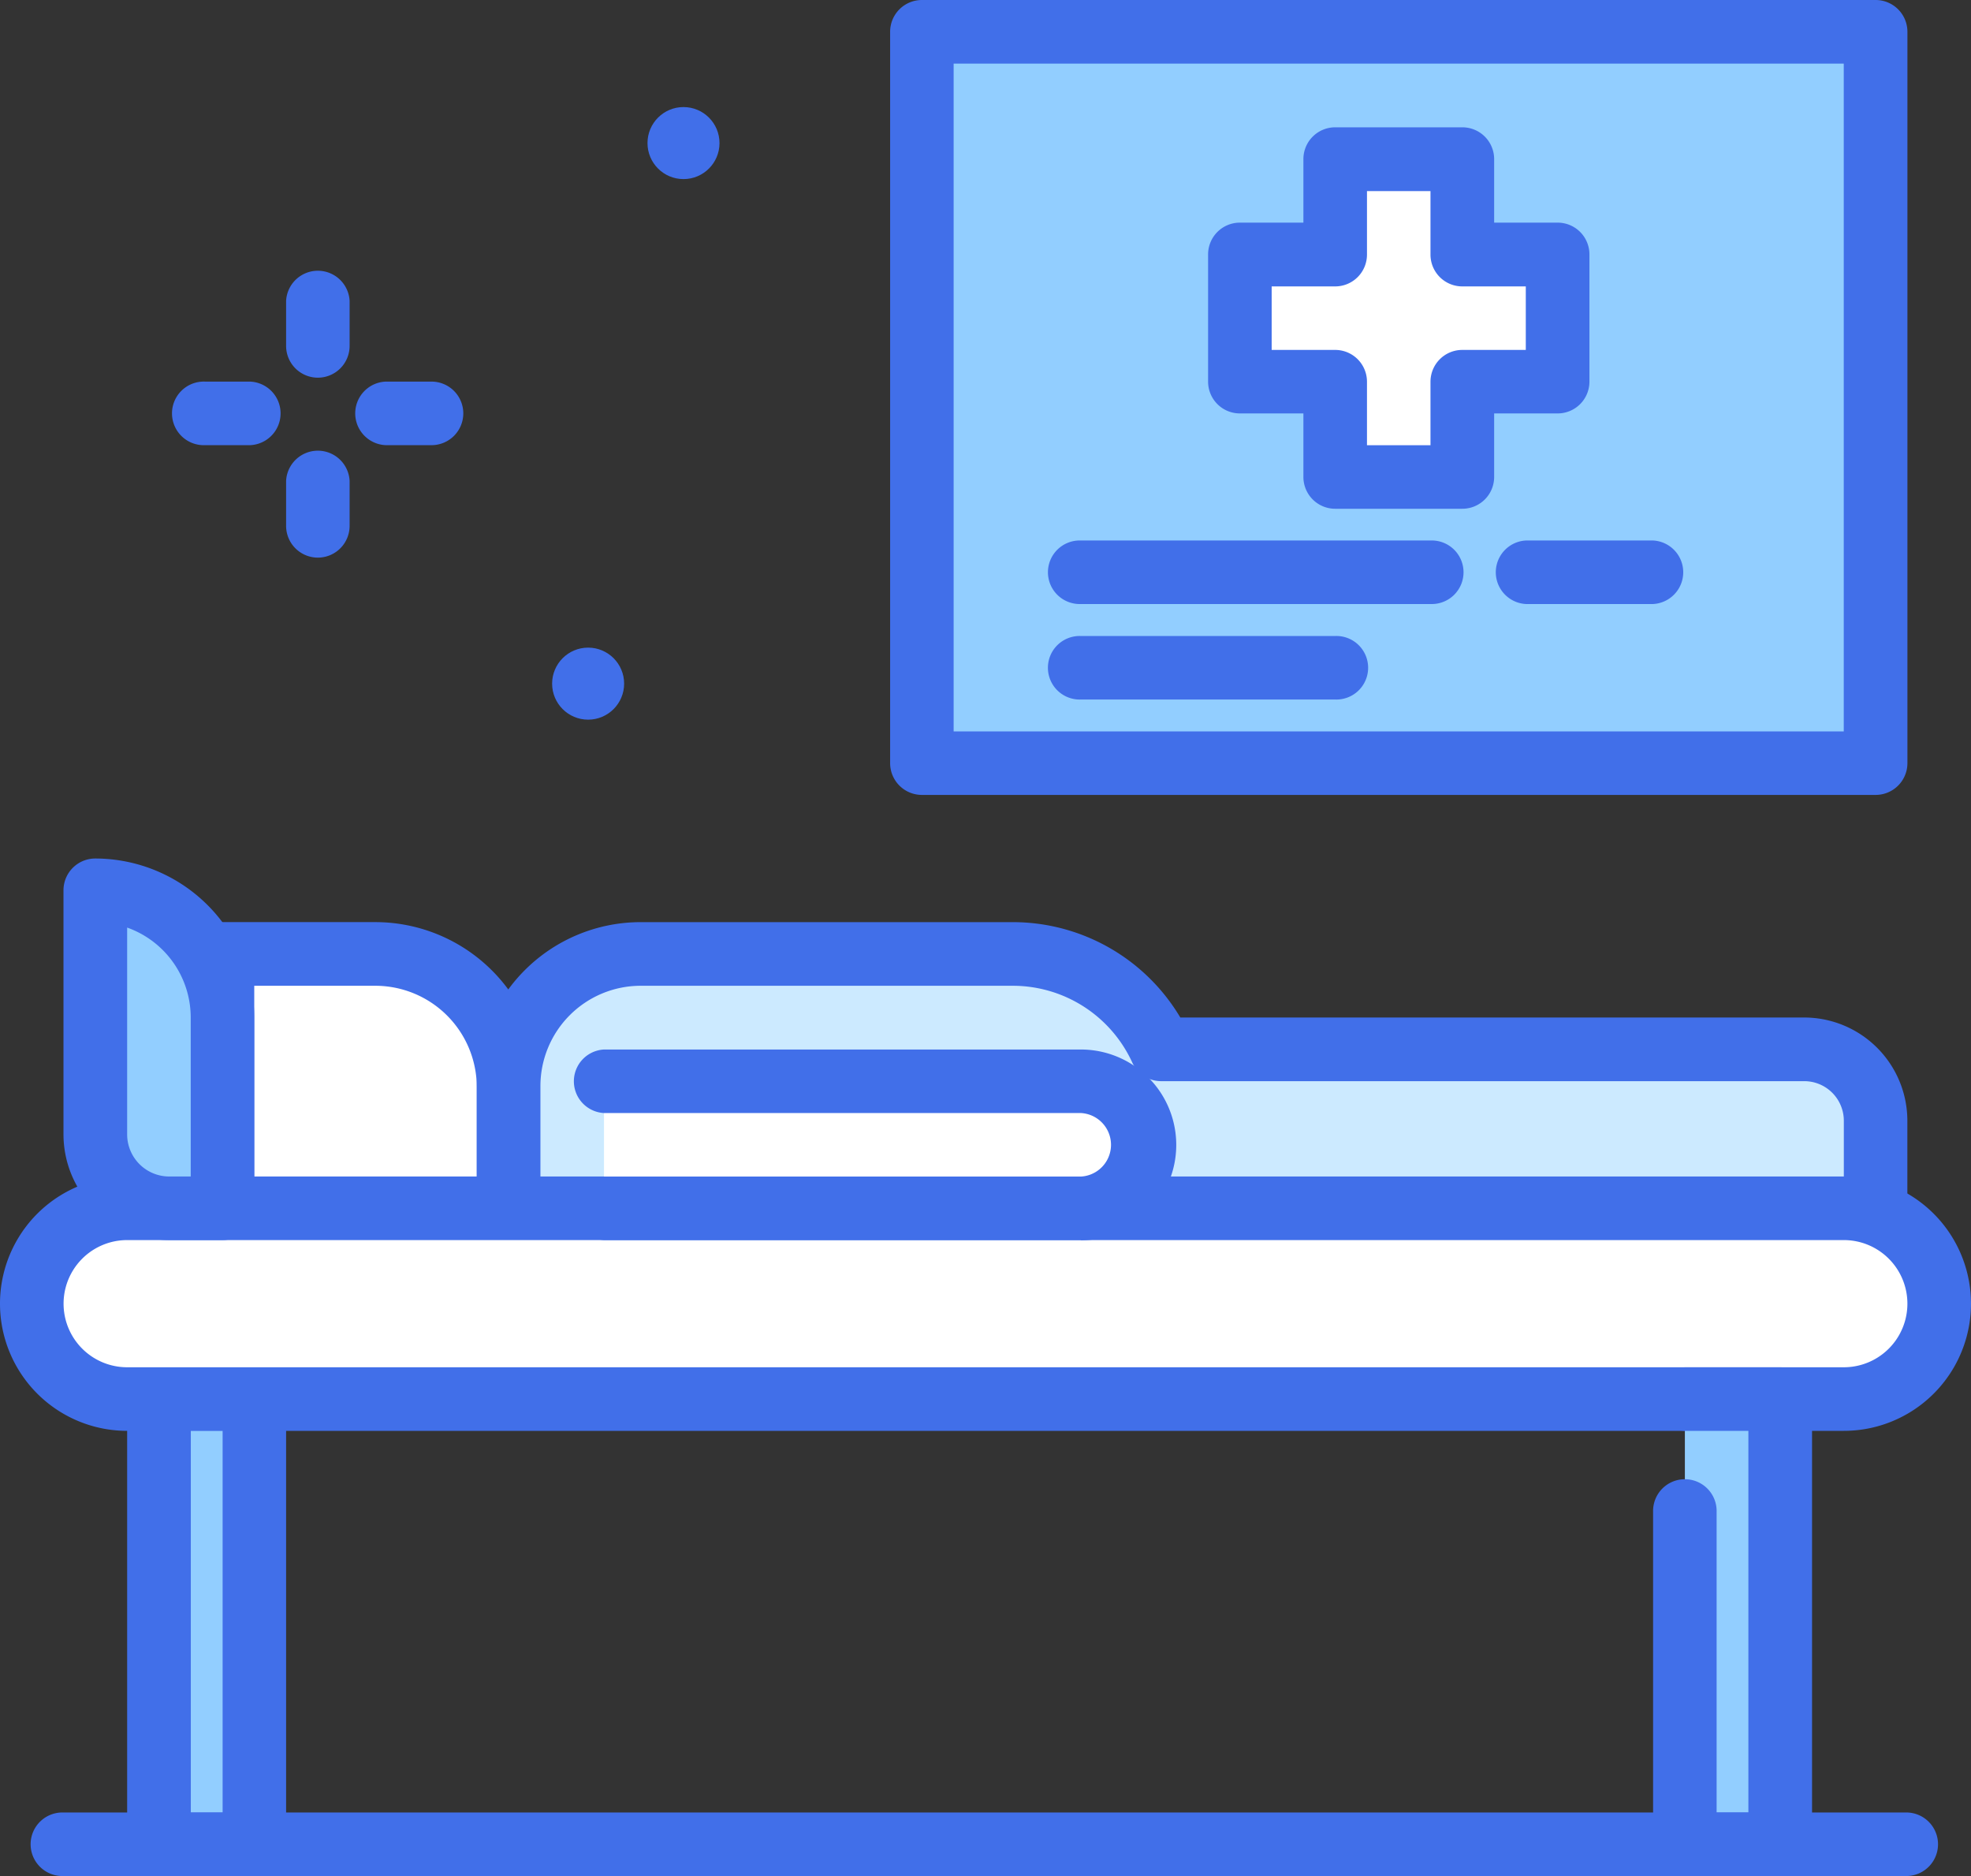 <svg xmlns="http://www.w3.org/2000/svg" width="90" height="85.645" viewBox="0 0 90 85.645">
  <rect x="0" y="0" width="90" height="85.645" fill="#333333" stroke="none"/>
  <g id="Group_46" data-name="Group 46" transform="translate(-3540.877 -207.225)">
    <circle id="Ellipse_23" data-name="Ellipse 23" cx="1.644" cy="1.644" r="1.644" transform="translate(3566.088 236.791)" fill="#416fe9"/>
    <circle id="Ellipse_24" data-name="Ellipse 24" cx="1.644" cy="1.644" r="1.644" transform="translate(3570.443 212.113)" fill="#416fe9"/>
    <g id="Group_33" data-name="Group 33">
      <path id="Path_108" data-name="Path 108" d="M3582.974,208.676h43.548v33.388h-43.548Z" fill="#92ceff"/>
      <path id="Path_109" data-name="Path 109" d="M3626.522,243.515h-43.548a1.451,1.451,0,0,1-1.452-1.451V208.676a1.451,1.451,0,0,1,1.452-1.451h43.548a1.452,1.452,0,0,1,1.452,1.451v33.388A1.452,1.452,0,0,1,3626.522,243.515Zm-42.1-2.9h40.645V210.128h-40.645Z" fill="#416fe9"/>
    </g>
    <g id="Group_34" data-name="Group 34">
      <path id="Path_110" data-name="Path 110" d="M3555.393,224.467a1.451,1.451,0,0,1-1.452-1.452v-2.054a1.452,1.452,0,0,1,2.9,0v2.054a1.451,1.451,0,0,1-1.451,1.452Z" fill="#416fe9"/>
      <path id="Path_111" data-name="Path 111" d="M3555.393,232.682a1.451,1.451,0,0,1-1.452-1.452v-2.054a1.452,1.452,0,0,1,2.9,0v2.054a1.451,1.451,0,0,1-1.451,1.452Z" fill="#416fe9"/>
      <path id="Path_112" data-name="Path 112" d="M3552.313,227.547h-2.054a1.452,1.452,0,1,1,0-2.9h2.054a1.452,1.452,0,0,1,0,2.9Z" fill="#416fe9"/>
      <path id="Path_113" data-name="Path 113" d="M3560.527,227.547h-2.054a1.452,1.452,0,0,1,0-2.9h2.054a1.451,1.451,0,1,1,0,2.9Z" fill="#416fe9"/>
    </g>
    <g id="Group_35" data-name="Group 35">
      <path id="Path_114" data-name="Path 114" d="M3564.1,262.386v-5.532a6.082,6.082,0,0,0-6.081-6.081h-6.984v11.613Z" fill="#fff"/>
      <path id="Path_115" data-name="Path 115" d="M3564.1,263.838h-13.065a1.452,1.452,0,0,1-1.452-1.452V250.773a1.452,1.452,0,0,1,1.452-1.451h6.984a7.54,7.54,0,0,1,7.532,7.532v5.532A1.451,1.451,0,0,1,3564.1,263.838Zm-11.613-2.9h10.161v-4.081a4.635,4.635,0,0,0-4.629-4.629h-5.532Z" fill="#416fe9"/>
    </g>
    <g id="Group_36" data-name="Group 36">
      <path id="Path_116" data-name="Path 116" d="M3593.9,255.128a7.426,7.426,0,0,0-6.751-4.355h-17.021a6.025,6.025,0,0,0-6.026,6.026v5.587h62.419v-4a3.257,3.257,0,0,0-3.257-3.257Z" fill="#cceaff"/>
      <path id="Path_117" data-name="Path 117" d="M3626.522,263.838H3564.1a1.451,1.451,0,0,1-1.452-1.452V256.8a7.485,7.485,0,0,1,7.478-7.477h17.02a8.9,8.9,0,0,1,7.627,4.354h28.49a4.715,4.715,0,0,1,4.708,4.709v4A1.452,1.452,0,0,1,3626.522,263.838Zm-60.968-2.9h59.516v-2.55a1.807,1.807,0,0,0-1.8-1.805H3593.9a1.451,1.451,0,0,1-1.32-.848,6,6,0,0,0-5.431-3.507h-17.02a4.58,4.58,0,0,0-4.575,4.574Z" fill="#416fe9"/>
    </g>
    <g id="Group_37" data-name="Group 37">
      <path id="Path_118" data-name="Path 118" d="M3546.683,271.1h78.387a4.355,4.355,0,0,0,0-8.71h-78.387a4.355,4.355,0,1,0,0,8.71Z" fill="#fff"/>
      <path id="Path_119" data-name="Path 119" d="M3625.07,272.547h-78.387a5.806,5.806,0,1,1,0-11.612h78.387a5.806,5.806,0,1,1,0,11.612Zm-78.387-8.709a2.9,2.9,0,1,0,0,5.806h78.387a2.9,2.9,0,1,0,0-5.806Z" fill="#416fe9"/>
    </g>
    <g id="Group_38" data-name="Group 38">
      <path id="Path_120" data-name="Path 120" d="M3617.812,271.1h4.355v20.322h-4.355V276.26" fill="#92ceff"/>
      <path id="Path_121" data-name="Path 121" d="M3622.167,292.87h-4.355a1.451,1.451,0,0,1-1.451-1.452V276.26a1.451,1.451,0,1,1,2.9,0v13.707h1.451v-17.42h-2.9a1.451,1.451,0,0,1,0-2.9h4.355a1.452,1.452,0,0,1,1.452,1.452v20.322A1.452,1.452,0,0,1,3622.167,292.87Z" fill="#416fe9"/>
    </g>
    <g id="Group_39" data-name="Group 39">
      <path id="Path_122" data-name="Path 122" d="M3548.135,271.1h4.355v20.322h-4.355Z" fill="#92ceff"/>
      <path id="Path_123" data-name="Path 123" d="M3552.49,292.87h-4.355a1.451,1.451,0,0,1-1.452-1.452V271.1a1.451,1.451,0,0,1,1.452-1.452h4.355a1.451,1.451,0,0,1,1.451,1.452v20.322A1.451,1.451,0,0,1,3552.49,292.87Zm-2.9-2.9h1.452v-17.42h-1.452Z" fill="#416fe9"/>
    </g>
    <g id="Group_40" data-name="Group 40">
      <path id="Path_124" data-name="Path 124" d="M3568.457,256.58h21.775a2.9,2.9,0,1,1,0,5.806h-21.775" fill="#fff"/>
      <path id="Path_125" data-name="Path 125" d="M3590.232,263.838h-21.775a1.452,1.452,0,0,1,0-2.9h21.775a1.452,1.452,0,0,0,0-2.9h-21.775a1.452,1.452,0,0,1,0-2.9h21.775a4.355,4.355,0,0,1,0,8.71Z" fill="#416fe9"/>
    </g>
    <g id="Group_41" data-name="Group 41">
      <path id="Path_126" data-name="Path 126" d="M3551.038,253.676v8.71H3548.6a3.373,3.373,0,0,1-3.372-3.373V247.87A5.806,5.806,0,0,1,3551.038,253.676Z" fill="#92ceff"/>
      <path id="Path_127" data-name="Path 127" d="M3551.038,263.838H3548.6a4.83,4.83,0,0,1-4.824-4.824V247.87a1.451,1.451,0,0,1,1.452-1.452,7.268,7.268,0,0,1,7.258,7.258v8.71A1.452,1.452,0,0,1,3551.038,263.838Zm-4.355-14.267v9.443a1.923,1.923,0,0,0,1.921,1.921h.982v-7.259A4.36,4.36,0,0,0,3546.683,249.571Z" fill="#416fe9"/>
    </g>
    <path id="Path_128" data-name="Path 128" d="M3627.974,292.87H3543.78a1.451,1.451,0,1,1,0-2.9h84.194a1.451,1.451,0,0,1,0,2.9Z" fill="#416fe9"/>
    <g id="Group_42" data-name="Group 42">
      <path id="Path_129" data-name="Path 129" d="M3590.232,233.354H3606.2" fill="#92ceff"/>
      <path id="Path_130" data-name="Path 130" d="M3606.2,234.8h-15.967a1.451,1.451,0,1,1,0-2.9H3606.2a1.451,1.451,0,1,1,0,2.9Z" fill="#416fe9"/>
    </g>
    <g id="Group_43" data-name="Group 43">
      <path id="Path_131" data-name="Path 131" d="M3610.554,233.354h5.807" fill="#92ceff"/>
      <path id="Path_132" data-name="Path 132" d="M3616.361,234.8h-5.807a1.452,1.452,0,0,1,0-2.9h5.807a1.452,1.452,0,0,1,0,2.9Z" fill="#416fe9"/>
    </g>
    <g id="Group_44" data-name="Group 44">
      <path id="Path_133" data-name="Path 133" d="M3612.006,218.838h-4.355v-4.355h-5.807v4.355h-4.354v5.806h4.354V229h5.807v-4.355h4.355Z" fill="#fff"/>
      <path id="Path_134" data-name="Path 134" d="M3607.651,230.451h-5.807a1.451,1.451,0,0,1-1.451-1.452v-2.9h-2.9a1.451,1.451,0,0,1-1.452-1.452v-5.806a1.451,1.451,0,0,1,1.452-1.452h2.9v-2.9a1.451,1.451,0,0,1,1.451-1.452h5.807a1.452,1.452,0,0,1,1.452,1.452v2.9h2.9a1.451,1.451,0,0,1,1.451,1.452v5.806a1.451,1.451,0,0,1-1.451,1.452h-2.9V229A1.452,1.452,0,0,1,3607.651,230.451Zm-4.355-2.9h2.9v-2.9a1.452,1.452,0,0,1,1.452-1.451h2.9v-2.9h-2.9a1.452,1.452,0,0,1-1.452-1.451v-2.9h-2.9v2.9a1.451,1.451,0,0,1-1.452,1.451h-2.9v2.9h2.9a1.451,1.451,0,0,1,1.452,1.451Z" fill="#416fe9"/>
    </g>
    <g id="Group_45" data-name="Group 45">
      <path id="Path_135" data-name="Path 135" d="M3590.232,237.709h11.612" fill="#92ceff"/>
      <path id="Path_136" data-name="Path 136" d="M3601.844,239.16h-11.612a1.451,1.451,0,1,1,0-2.9h11.612a1.451,1.451,0,1,1,0,2.9Z" fill="#416fe9"/>
    </g>
  </g>
</svg>
